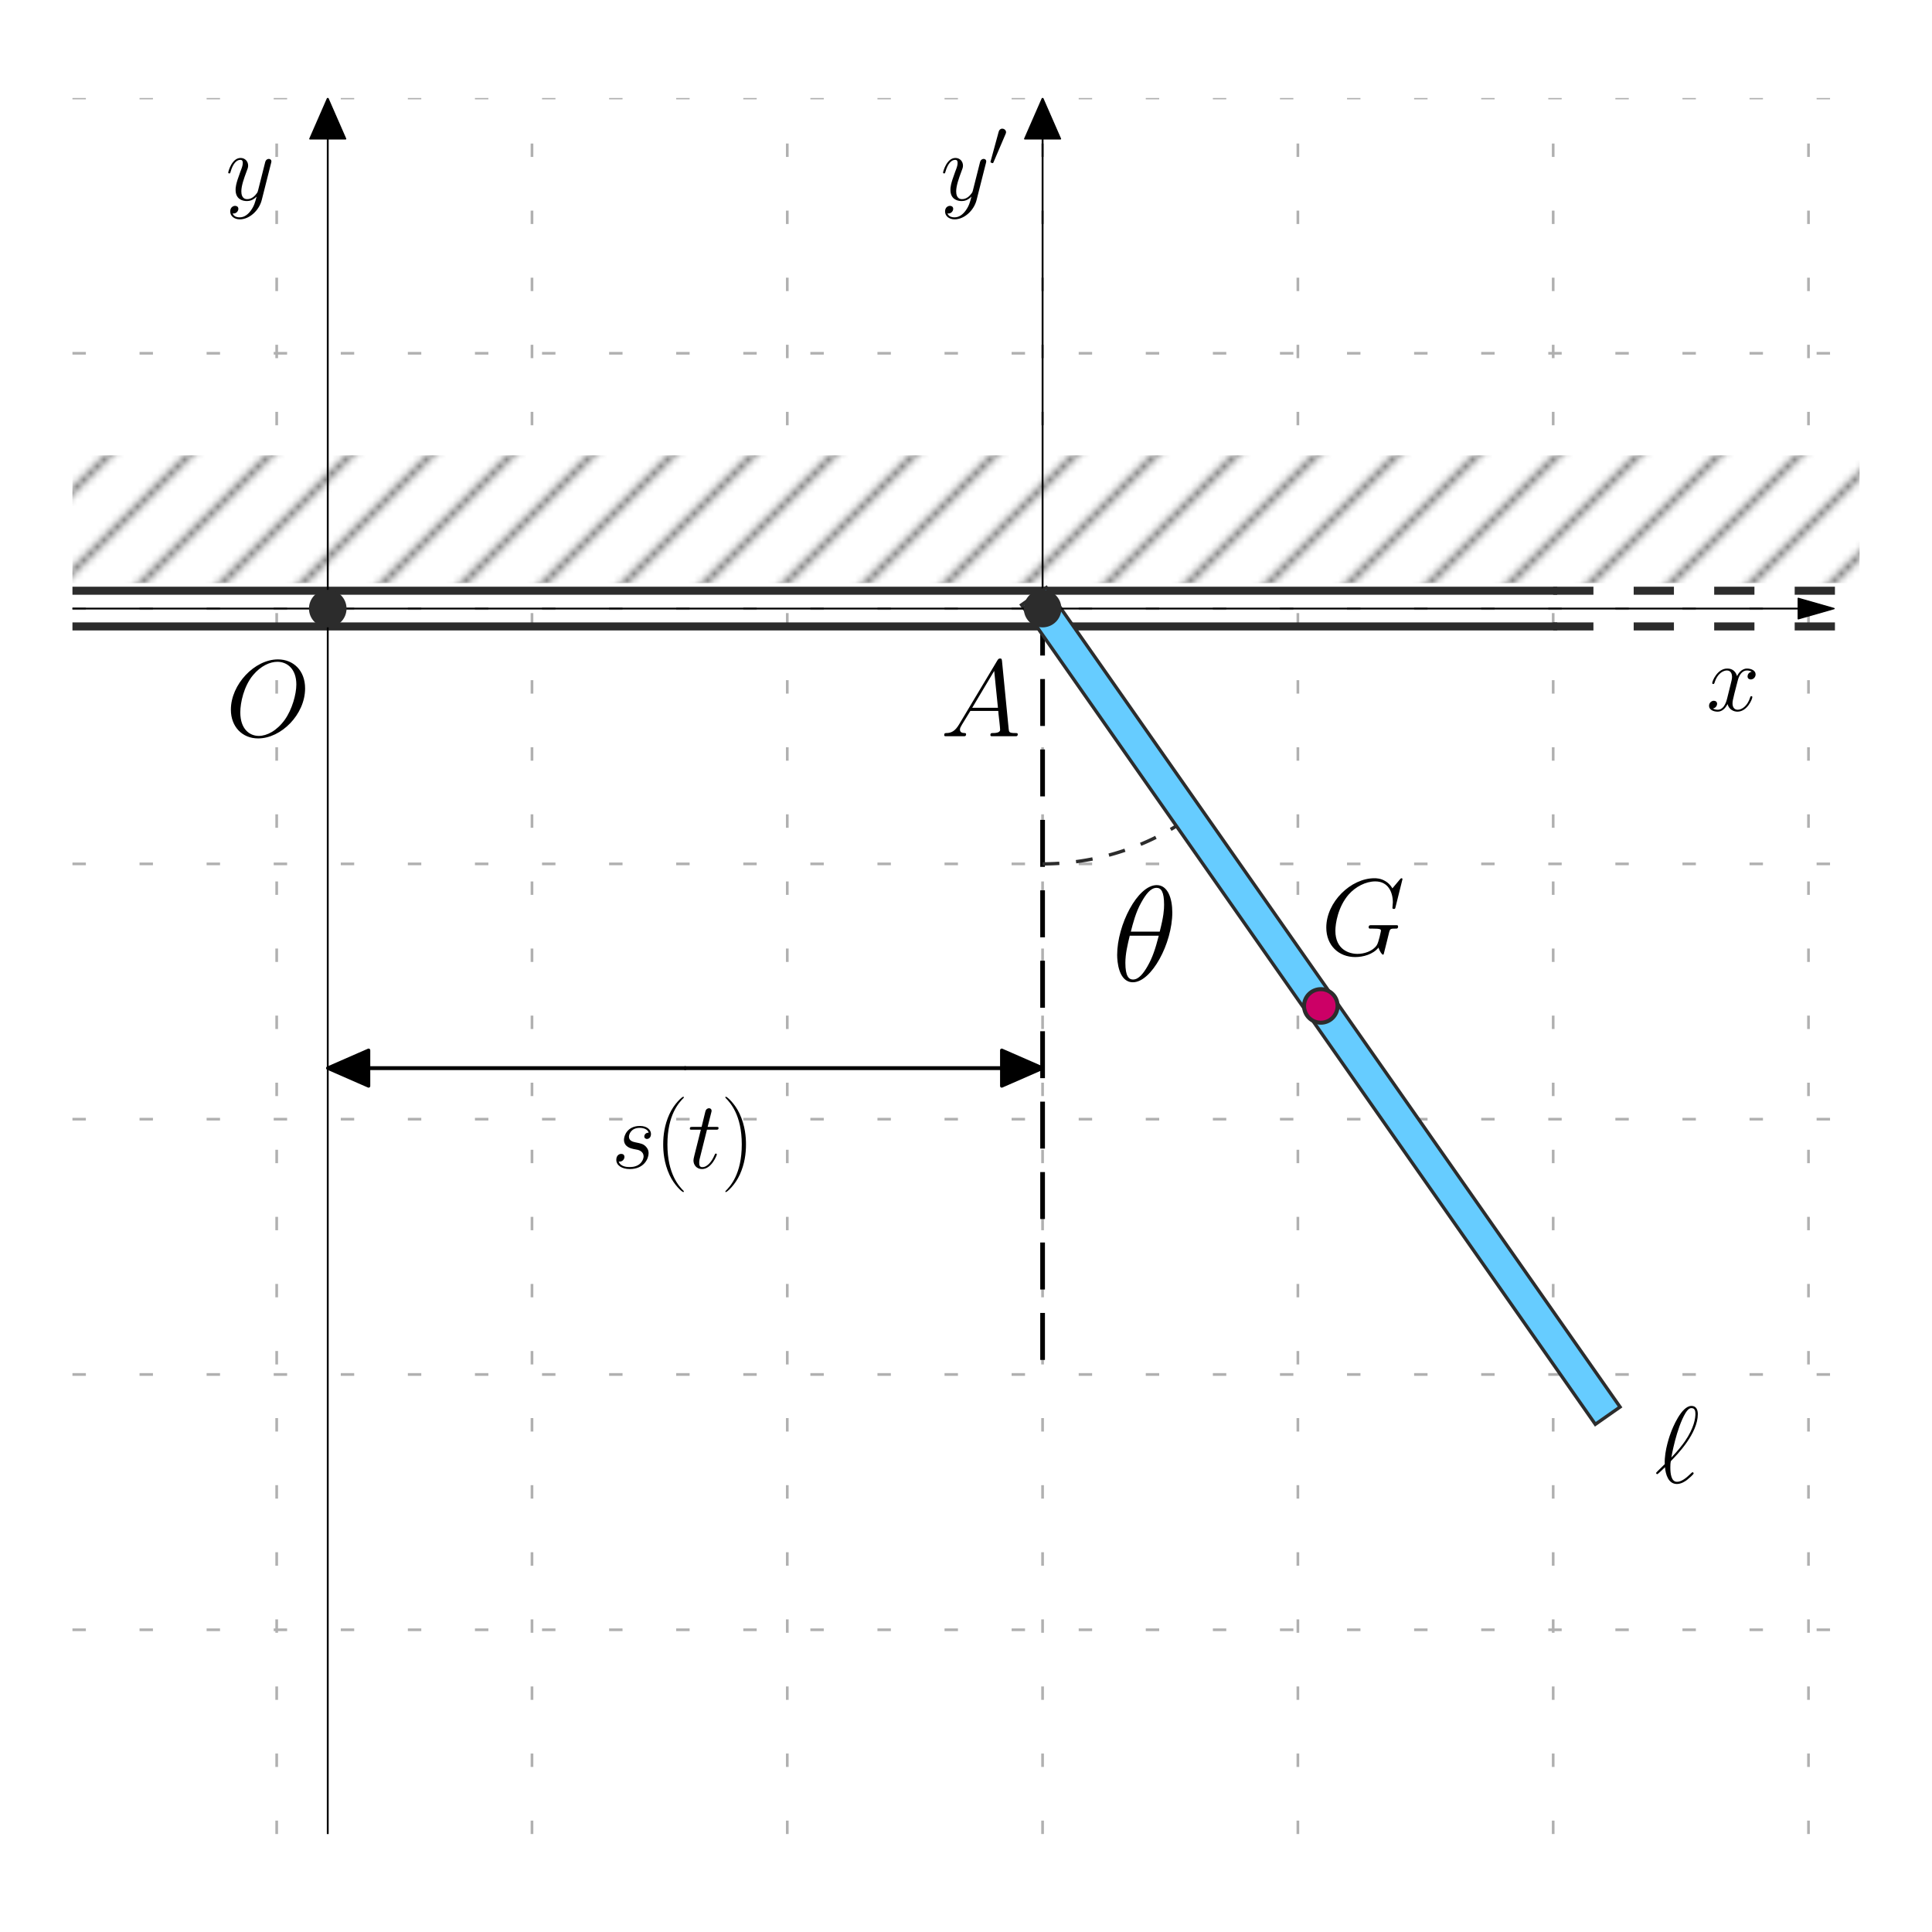 <?xml version="1.0" encoding="utf-8" standalone="no"?>
<!DOCTYPE svg PUBLIC "-//W3C//DTD SVG 1.1//EN"
  "http://www.w3.org/Graphics/SVG/1.1/DTD/svg11.dtd">
<svg xmlns:xlink="http://www.w3.org/1999/xlink" width="288pt" height="288pt" viewBox="0 0 288 288" xmlns="http://www.w3.org/2000/svg" version="1.1">
 <defs>
  <style type="text/css">*{stroke-linejoin: round; stroke-linecap: butt}</style>
 </defs>
 <g id="figure_1">
  <g id="patch_1">
   <path d="M 0 288 
L 288 288 
L 288 0 
L 0 0 
z
" style="fill: #ffffff"/>
  </g>
  <g id="axes_1">
   <g id="patch_2">
    <path d="M 10.8 273.394 
L 277.2 273.394 
L 277.2 14.606 
L 10.8 14.606 
z
" style="fill: #ffffff"/>
   </g>
   <g id="matplotlib.axis_1">
    <g id="xtick_1">
     <g id="line2d_1">
      <path d="M 41.246 273.394 
L 41.246 14.606 
" clip-path="url(#p9bc2a0f085)" style="fill: none; stroke-dasharray: 2,8; stroke-dashoffset: 0; stroke: #b0b0b0; stroke-width: 0.4"/>
     </g>
    </g>
    <g id="xtick_2">
     <g id="line2d_2">
      <path d="M 79.303 273.394 
L 79.303 14.606 
" clip-path="url(#p9bc2a0f085)" style="fill: none; stroke-dasharray: 2,8; stroke-dashoffset: 0; stroke: #b0b0b0; stroke-width: 0.4"/>
     </g>
    </g>
    <g id="xtick_3">
     <g id="line2d_3">
      <path d="M 117.36 273.394 
L 117.36 14.606 
" clip-path="url(#p9bc2a0f085)" style="fill: none; stroke-dasharray: 2,8; stroke-dashoffset: 0; stroke: #b0b0b0; stroke-width: 0.4"/>
     </g>
    </g>
    <g id="xtick_4">
     <g id="line2d_4">
      <path d="M 155.417 273.394 
L 155.417 14.606 
" clip-path="url(#p9bc2a0f085)" style="fill: none; stroke-dasharray: 2,8; stroke-dashoffset: 0; stroke: #b0b0b0; stroke-width: 0.4"/>
     </g>
    </g>
    <g id="xtick_5">
     <g id="line2d_5">
      <path d="M 193.474 273.394 
L 193.474 14.606 
" clip-path="url(#p9bc2a0f085)" style="fill: none; stroke-dasharray: 2,8; stroke-dashoffset: 0; stroke: #b0b0b0; stroke-width: 0.4"/>
     </g>
    </g>
    <g id="xtick_6">
     <g id="line2d_6">
      <path d="M 231.531 273.394 
L 231.531 14.606 
" clip-path="url(#p9bc2a0f085)" style="fill: none; stroke-dasharray: 2,8; stroke-dashoffset: 0; stroke: #b0b0b0; stroke-width: 0.4"/>
     </g>
    </g>
    <g id="xtick_7">
     <g id="line2d_7">
      <path d="M 269.589 273.394 
L 269.589 14.606 
" clip-path="url(#p9bc2a0f085)" style="fill: none; stroke-dasharray: 2,8; stroke-dashoffset: 0; stroke: #b0b0b0; stroke-width: 0.4"/>
     </g>
    </g>
   </g>
   <g id="matplotlib.axis_2">
    <g id="ytick_1">
     <g id="line2d_8">
      <path d="M 10.8 242.949 
L 277.2 242.949 
" clip-path="url(#p9bc2a0f085)" style="fill: none; stroke-dasharray: 2,8; stroke-dashoffset: 0; stroke: #b0b0b0; stroke-width: 0.4"/>
     </g>
    </g>
    <g id="ytick_2">
     <g id="line2d_9">
      <path d="M 10.8 204.891 
L 277.2 204.891 
" clip-path="url(#p9bc2a0f085)" style="fill: none; stroke-dasharray: 2,8; stroke-dashoffset: 0; stroke: #b0b0b0; stroke-width: 0.4"/>
     </g>
    </g>
    <g id="ytick_3">
     <g id="line2d_10">
      <path d="M 10.8 166.834 
L 277.2 166.834 
" clip-path="url(#p9bc2a0f085)" style="fill: none; stroke-dasharray: 2,8; stroke-dashoffset: 0; stroke: #b0b0b0; stroke-width: 0.4"/>
     </g>
    </g>
    <g id="ytick_4">
     <g id="line2d_11">
      <path d="M 10.8 128.777 
L 277.2 128.777 
" clip-path="url(#p9bc2a0f085)" style="fill: none; stroke-dasharray: 2,8; stroke-dashoffset: 0; stroke: #b0b0b0; stroke-width: 0.4"/>
     </g>
    </g>
    <g id="ytick_5">
     <g id="line2d_12">
      <path d="M 10.8 90.72 
L 277.2 90.72 
" clip-path="url(#p9bc2a0f085)" style="fill: none; stroke-dasharray: 2,8; stroke-dashoffset: 0; stroke: #b0b0b0; stroke-width: 0.4"/>
     </g>
    </g>
    <g id="ytick_6">
     <g id="line2d_13">
      <path d="M 10.8 52.663 
L 277.2 52.663 
" clip-path="url(#p9bc2a0f085)" style="fill: none; stroke-dasharray: 2,8; stroke-dashoffset: 0; stroke: #b0b0b0; stroke-width: 0.4"/>
     </g>
    </g>
    <g id="ytick_7">
     <g id="line2d_14">
      <path d="M 10.8 14.606 
L 277.2 14.606 
" clip-path="url(#p9bc2a0f085)" style="fill: none; stroke-dasharray: 2,8; stroke-dashoffset: 0; stroke: #b0b0b0; stroke-width: 0.4"/>
     </g>
    </g>
   </g>
   <g id="line2d_15">
    <path d="M 155.417 90.72 
L 155.417 204.891 
" clip-path="url(#p9bc2a0f085)" style="fill: none; stroke-dasharray: 7,3.5; stroke-dashoffset: 0; stroke: #000000; stroke-width: 0.7"/>
   </g>
   <g id="patch_3">
    <path d="M 48.857 159.223 
L 54.946 156.559 
L 54.946 159.185 
L 102.137 159.185 
L 102.137 159.261 
L 54.946 159.261 
L 54.946 161.887 
z
" clip-path="url(#p9bc2a0f085)" style="stroke: #000000; stroke-width: 0.5; stroke-linejoin: miter"/>
   </g>
   <g id="patch_4">
    <path d="M 155.417 159.223 
L 149.328 161.887 
L 149.328 159.261 
L 102.137 159.261 
L 102.137 159.185 
L 149.328 159.185 
L 149.328 156.559 
z
" clip-path="url(#p9bc2a0f085)" style="stroke: #000000; stroke-width: 0.5; stroke-linejoin: miter"/>
   </g>
   <g id="patch_5">
    <path d="M -605.726 67.886 
L 916.56 67.886 
L 916.56 86.914 
L -605.726 86.914 
z
" clip-path="url(#p9bc2a0f085)" style="fill: url(#hefad364665)"/>
   </g>
   <g id="line2d_16">
    <path d="M -1 88.056 
L 231.531 88.056 
" clip-path="url(#p9bc2a0f085)" style="fill: none; stroke: #2c2c2c; stroke-width: 1.2; stroke-linecap: square"/>
   </g>
   <g id="line2d_17">
    <path d="M -1 93.384 
L 231.531 93.384 
" clip-path="url(#p9bc2a0f085)" style="fill: none; stroke: #2c2c2c; stroke-width: 1.2; stroke-linecap: square"/>
   </g>
   <g id="line2d_18">
    <path d="M 231.531 88.056 
L 289 88.056 
" clip-path="url(#p9bc2a0f085)" style="fill: none; stroke-dasharray: 6,6; stroke-dashoffset: 0; stroke: #2c2c2c; stroke-width: 1.2"/>
   </g>
   <g id="line2d_19">
    <path d="M 231.531 93.384 
L 289 93.384 
" clip-path="url(#p9bc2a0f085)" style="fill: none; stroke-dasharray: 6,6; stroke-dashoffset: 0; stroke: #2c2c2c; stroke-width: 1.2"/>
   </g>
   <g id="line2d_20">
    <path d="M 155.417 128.777 
L 155.652 128.776 
L 155.887 128.774 
L 156.122 128.771 
L 156.356 128.766 
L 156.591 128.759 
L 156.826 128.751 
L 157.06 128.742 
L 157.295 128.731 
L 157.529 128.718 
L 157.764 128.705 
L 157.998 128.69 
L 158.232 128.673 
L 158.467 128.655 
L 158.701 128.635 
L 158.935 128.614 
L 159.168 128.592 
L 159.402 128.568 
L 159.635 128.543 
L 159.869 128.516 
L 160.102 128.488 
L 160.335 128.458 
L 160.567 128.427 
L 160.8 128.395 
L 161.032 128.361 
L 161.265 128.325 
L 161.496 128.288 
L 161.728 128.25 
L 161.96 128.211 
L 162.191 128.169 
L 162.422 128.127 
L 162.652 128.083 
L 162.883 128.038 
L 163.113 127.991 
L 163.343 127.943 
L 163.572 127.893 
L 163.802 127.842 
L 164.03 127.79 
L 164.259 127.736 
L 164.487 127.681 
L 164.715 127.624 
L 164.943 127.566 
L 165.17 127.506 
L 165.397 127.445 
L 165.623 127.383 
L 165.849 127.319 
L 166.075 127.254 
L 166.3 127.188 
L 166.525 127.12 
L 166.749 127.051 
L 166.973 126.98 
L 167.197 126.908 
L 167.42 126.835 
L 167.642 126.76 
L 167.864 126.684 
L 168.086 126.607 
L 168.307 126.528 
L 168.528 126.447 
L 168.748 126.366 
L 168.968 126.283 
L 169.187 126.199 
L 169.406 126.113 
L 169.624 126.026 
L 169.841 125.938 
L 170.058 125.848 
L 170.275 125.757 
L 170.491 125.665 
L 170.706 125.571 
L 170.921 125.476 
L 171.135 125.38 
L 171.349 125.282 
L 171.562 125.183 
L 171.774 125.083 
L 171.986 124.981 
L 172.197 124.878 
L 172.407 124.774 
L 172.617 124.669 
L 172.826 124.562 
L 173.035 124.454 
L 173.242 124.344 
L 173.45 124.234 
L 173.656 124.122 
L 173.862 124.009 
L 174.067 123.894 
L 174.271 123.779 
L 174.475 123.662 
L 174.678 123.543 
L 174.88 123.424 
L 175.081 123.303 
L 175.282 123.181 
L 175.482 123.058 
L 175.681 122.934 
L 175.879 122.808 
L 176.077 122.681 
L 176.274 122.553 
L 176.47 122.424 
L 176.665 122.293 
L 176.859 122.162 
L 177.053 122.029 
L 177.246 121.895 
" clip-path="url(#p9bc2a0f085)" style="fill: none; stroke-dasharray: 2.5,2.5; stroke-dashoffset: 0; stroke: #2c2c2c; stroke-width: 0.5"/>
   </g>
   <g id="patch_6">
    <path d="M 10.8 273.394 
L 10.8 14.606 
" style="fill: none"/>
   </g>
   <g id="patch_7">
    <path d="M 277.2 273.394 
L 277.2 14.606 
" style="fill: none"/>
   </g>
   <g id="patch_8">
    <path d="M 10.8 273.394 
L 277.2 273.394 
" style="fill: none"/>
   </g>
   <g id="patch_9">
    <path d="M 10.8 14.606 
L 277.2 14.606 
" style="fill: none"/>
   </g>
   <g id="patch_10">
    <path d="M 155.417 14.606 
L 158.081 20.695 
L 155.455 20.695 
L 155.455 90.72 
L 155.379 90.72 
L 155.379 20.695 
L 152.753 20.695 
z
" clip-path="url(#p9bc2a0f085)" style="stroke: #000000; stroke-width: 0.2; stroke-linejoin: miter"/>
   </g>
   <g id="patch_11">
    <path d="M 48.857 14.606 
L 51.521 20.695 
L 48.895 20.695 
L 48.895 851.863 
L 48.819 851.863 
L 48.819 20.695 
L 46.193 20.695 
z
" clip-path="url(#p9bc2a0f085)" style="stroke: #000000; stroke-width: 0.2; stroke-linejoin: miter"/>
   </g>
   <g id="text_1">
    <!-- $x$ -->
    <g transform="translate(254.366 105.943) scale(0.14 -0.14)">
     <defs>
      <path id="CMMI12-78" d="M 3034 2606 
C 2829 2567 2752 2414 2752 2293 
C 2752 2139 2874 2088 2963 2088 
C 3155 2088 3290 2254 3290 2427 
C 3290 2695 2982 2816 2714 2816 
C 2323 2816 2106 2433 2048 2312 
C 1901 2816 1504 2816 1389 2816 
C 736 2816 390 1980 390 1839 
C 390 1814 416 1782 461 1782 
C 512 1782 525 1820 538 1846 
C 755 2555 1184 2689 1370 2689 
C 1658 2689 1715 2420 1715 2267 
C 1715 2127 1677 1980 1600 1673 
L 1382 798 
C 1286 415 1101 64 762 64 
C 730 64 570 64 435 147 
C 666 192 717 383 717 460 
C 717 588 621 664 499 664 
C 346 664 179 530 179 326 
C 179 57 480 -64 755 -64 
C 1062 -64 1280 179 1414 441 
C 1517 64 1837 -64 2074 -64 
C 2726 -64 3072 773 3072 913 
C 3072 945 3046 971 3008 971 
C 2950 971 2944 939 2925 888 
C 2752 326 2381 64 2093 64 
C 1869 64 1747 230 1747 492 
C 1747 632 1773 734 1875 1156 
L 2099 2024 
C 2195 2408 2413 2689 2707 2689 
C 2720 2689 2899 2689 3034 2606 
z
" transform="scale(0.016)"/>
     </defs>
     <use xlink:href="#CMMI12-78" transform="scale(0.996)"/>
    </g>
   </g>
   <g id="text_2">
    <!-- $y^\prime$ -->
    <g transform="translate(140.194 29.829) scale(0.14 -0.14)">
     <defs>
      <path id="CMMI12-79" d="M 1683 -700 
C 1510 -939 1261 -1152 947 -1152 
C 870 -1152 563 -1152 467 -889 
C 486 -895 518 -895 531 -895 
C 723 -895 851 -729 851 -582 
C 851 -435 730 -384 634 -384 
C 531 -384 307 -458 307 -759 
C 307 -1071 582 -1286 947 -1286 
C 1587 -1286 2234 -700 2413 6 
L 3040 2485 
C 3046 2517 3059 2556 3059 2594 
C 3059 2689 2982 2753 2886 2753 
C 2829 2753 2694 2727 2643 2535 
L 2170 658 
C 2138 543 2138 530 2086 460 
C 1958 281 1747 64 1440 64 
C 1082 64 1050 415 1050 588 
C 1050 952 1222 1443 1395 1903 
C 1466 2088 1504 2178 1504 2305 
C 1504 2574 1312 2816 998 2816 
C 410 2816 173 1890 173 1839 
C 173 1814 198 1782 243 1782 
C 301 1782 307 1807 333 1897 
C 486 2433 730 2689 979 2689 
C 1037 2689 1146 2689 1146 2478 
C 1146 2312 1075 2127 979 1884 
C 666 1047 666 837 666 683 
C 666 77 1101 -64 1421 -64 
C 1606 -64 1837 -6 2061 230 
L 2067 224 
C 1971 -147 1907 -392 1683 -700 
z
" transform="scale(0.016)"/>
      <path id="CMSY10-30" d="M 1619 3040 
C 1651 3117 1677 3174 1677 3238 
C 1677 3424 1510 3578 1312 3578 
C 1133 3578 1018 3456 973 3290 
L 211 493 
C 211 480 186 410 186 403 
C 186 333 352 288 403 288 
C 442 288 448 307 486 390 
L 1619 3040 
z
" transform="scale(0.016)"/>
     </defs>
     <use xlink:href="#CMMI12-79" transform="scale(0.996)"/>
     <use xlink:href="#CMSY10-30" transform="translate(51.139 36.154) scale(0.697)"/>
    </g>
   </g>
   <g id="text_3">
    <!-- $y$ -->
    <g transform="translate(33.634 29.829) scale(0.14 -0.14)">
     <use xlink:href="#CMMI12-79" transform="scale(0.996)"/>
    </g>
   </g>
   <g id="text_4">
    <!-- $O$ -->
    <g transform="translate(33.634 109.749) scale(0.16 -0.16)">
     <defs>
      <path id="CMMI12-4f" d="M 4646 2797 
C 4646 3848 3955 4492 3059 4492 
C 1690 4492 307 3026 307 1554 
C 307 554 973 -128 1901 -128 
C 3245 -128 4646 1268 4646 2797 
z
M 1939 19 
C 1414 19 858 401 858 1395 
C 858 1974 1069 2924 1594 3562 
C 2061 4123 2598 4352 3027 4352 
C 3590 4352 4134 3944 4134 3026 
C 4134 2459 3891 1573 3462 968 
C 2995 318 2413 19 1939 19 
z
" transform="scale(0.016)"/>
     </defs>
     <use xlink:href="#CMMI12-4f" transform="scale(0.996)"/>
    </g>
   </g>
   <g id="text_5">
    <!-- $A$ -->
    <g transform="translate(140.194 109.749) scale(0.16 -0.16)">
     <defs>
      <path id="CMMI12-41" d="M 1088 691 
C 864 314 646 186 339 186 
C 269 180 218 180 218 58 
C 218 24 250 0 294 0 
C 410 0 698 0 813 0 
C 998 0 1203 0 1382 0 
C 1421 0 1498 0 1498 122 
C 1498 180 1446 186 1408 186 
C 1261 186 1139 236 1139 388 
C 1139 476 1178 546 1261 685 
L 1747 1479 
L 3379 1479 
C 3386 1423 3386 1373 3392 1316 
C 3411 1152 3488 495 3488 376 
C 3488 186 3162 186 3059 186 
C 2989 186 2918 186 2918 70 
C 2918 0 2976 0 3014 0 
C 3123 0 3251 0 3360 0 
L 3725 0 
C 4115 0 4397 0 4403 0 
C 4448 0 4518 0 4518 122 
C 4518 186 4461 186 4365 186 
C 4013 186 4006 244 3987 434 
L 3597 4404 
C 3584 4531 3558 4544 3488 4544 
C 3424 4544 3386 4531 3328 4435 
L 1088 691 
z
M 1856 1664 
L 3142 3819 
L 3360 1664 
L 1856 1664 
z
" transform="scale(0.016)"/>
     </defs>
     <use xlink:href="#CMMI12-41" transform="scale(0.996)"/>
    </g>
   </g>
   <g id="text_6">
    <!-- $$s(t)$$ -->
    <g transform="translate(91.144 174.127) scale(0.14 -0.14)">
     <defs>
      <path id="CMMI12-73" d="M 1459 1280 
C 1568 1261 1741 1223 1779 1216 
C 1862 1192 2150 1090 2150 783 
C 2150 586 1971 70 1229 70 
C 1094 70 614 70 486 436 
C 742 404 870 603 870 745 
C 870 880 781 950 653 950 
C 512 950 326 841 326 552 
C 326 173 710 -64 1222 -64 
C 2195 -64 2483 651 2483 984 
C 2483 1079 2483 1258 2278 1462 
C 2118 1616 1965 1648 1619 1718 
C 1446 1756 1171 1814 1171 2101 
C 1171 2229 1286 2689 1894 2689 
C 2163 2689 2426 2589 2490 2368 
C 2208 2368 2195 2125 2195 2119 
C 2195 1984 2317 1946 2374 1946 
C 2464 1946 2643 2015 2643 2281 
C 2643 2545 2400 2816 1901 2816 
C 1062 2816 838 2160 838 1899 
C 838 1414 1312 1312 1459 1280 
z
" transform="scale(0.016)"/>
      <path id="CMR17-28" d="M 1958 -1561 
C 1958 -1555 1958 -1542 1939 -1523 
C 1645 -1224 858 -407 858 1581 
C 858 3569 1632 4379 1946 4697 
C 1946 4704 1958 4717 1958 4736 
C 1958 4755 1939 4768 1914 4768 
C 1843 4768 1299 4296 986 3594 
C 666 2887 576 2199 576 1588 
C 576 1128 621 351 1005 -471 
C 1312 -1135 1837 -1600 1914 -1600 
C 1946 -1600 1958 -1587 1958 -1561 
z
" transform="scale(0.016)"/>
      <path id="CMMI12-74" d="M 1286 2566 
L 1875 2566 
C 1997 2566 2061 2566 2061 2681 
C 2061 2752 2022 2752 1894 2752 
L 1331 2752 
L 1568 3692 
C 1594 3781 1594 3794 1594 3840 
C 1594 3943 1510 4000 1427 4000 
C 1376 4000 1229 3981 1178 3775 
L 928 2752 
L 326 2752 
C 198 2752 141 2752 141 2630 
C 141 2566 186 2566 307 2566 
L 877 2566 
L 454 881 
C 403 658 384 594 384 511 
C 384 211 595 -64 954 -64 
C 1600 -64 1946 868 1946 912 
C 1946 951 1920 970 1882 970 
C 1869 970 1843 970 1830 944 
C 1824 938 1818 931 1773 829 
C 1638 511 1344 64 973 64 
C 781 64 768 224 768 364 
C 768 370 768 492 787 568 
L 1286 2566 
z
" transform="scale(0.016)"/>
      <path id="CMR17-29" d="M 1683 1581 
C 1683 2040 1638 2817 1254 3639 
C 947 4303 422 4768 346 4768 
C 326 4768 301 4761 301 4729 
C 301 4717 307 4710 314 4697 
C 621 4378 1402 3568 1402 1584 
C 1402 -407 627 -1217 314 -1537 
C 307 -1549 301 -1556 301 -1568 
C 301 -1600 326 -1600 346 -1600 
C 416 -1600 960 -1128 1274 -426 
C 1594 281 1683 969 1683 1581 
z
" transform="scale(0.016)"/>
     </defs>
     <use xlink:href="#CMMI12-73" transform="scale(0.996)"/>
     <use xlink:href="#CMR17-28" transform="translate(45.95 0) scale(0.996)"/>
     <use xlink:href="#CMMI12-74" transform="translate(81.231 0) scale(0.996)"/>
     <use xlink:href="#CMR17-29" transform="translate(116.457 0) scale(0.996)"/>
    </g>
   </g>
   <g id="text_7">
    <!-- $\ell$ -->
    <g transform="translate(246.661 221.03) scale(0.16 -0.16)">
     <defs>
      <path id="CMMI12-60" d="M 589 1088 
C 186 692 83 597 83 572 
C 83 546 109 501 154 501 
C 186 501 550 851 602 909 
C 640 482 800 -73 1299 -73 
C 1555 -73 1786 86 1888 163 
C 1971 227 2278 488 2278 546 
C 2278 578 2246 616 2214 616 
C 2189 616 2093 520 2067 495 
C 1843 278 1562 55 1306 55 
C 960 55 915 552 915 897 
C 915 960 915 1228 960 1279 
C 1338 1667 2522 2886 2522 4014 
C 2522 4269 2426 4492 2150 4492 
C 1555 4492 1037 3178 947 2936 
C 922 2873 550 1891 589 1088 
z
M 973 1471 
C 979 1509 1267 3186 1805 4082 
C 1914 4255 2022 4364 2150 4364 
C 2368 4364 2381 4159 2381 4018 
C 2381 3794 2317 3218 1760 2412 
C 1594 2175 1338 1855 973 1471 
z
" transform="scale(0.016)"/>
     </defs>
     <use xlink:href="#CMMI12-60" transform="scale(0.996)"/>
    </g>
   </g>
   <g id="text_8">
    <!-- $G$ -->
    <g transform="translate(196.892 142.34) scale(0.16 -0.16)">
     <defs>
      <path id="CMMI12-47" d="M 4774 4423 
C 4774 4480 4730 4480 4717 4480 
C 4704 4480 4678 4480 4627 4416 
L 4186 3889 
C 4154 3940 4026 4163 3776 4309 
C 3501 4480 3226 4480 3130 4480 
C 1760 4480 320 3095 320 1595 
C 320 546 1050 -128 2010 -128 
C 2470 -128 3053 25 3373 427 
C 3443 185 3584 12 3629 12 
C 3661 12 3667 32 3674 32 
C 3680 44 3731 270 3763 385 
L 3866 797 
C 3917 1009 3942 1099 3987 1291 
C 4051 1536 4064 1536 4416 1536 
C 4442 1536 4518 1536 4518 1666 
C 4518 1734 4454 1734 4435 1734 
C 4326 1734 4205 1734 4090 1734 
L 3744 1734 
C 3475 1734 3194 1734 2931 1734 
C 2874 1734 2797 1734 2797 1611 
C 2797 1542 2848 1542 2848 1536 
L 3008 1536 
C 3514 1536 3514 1489 3514 1402 
C 3514 1395 3392 751 3270 561 
C 3027 204 2522 57 2144 57 
C 1651 57 851 312 851 1410 
C 851 1836 1005 2808 1626 3526 
C 2029 3984 2624 4295 3187 4295 
C 3942 4295 4211 3655 4211 3071 
C 4211 2970 4186 2831 4186 2742 
C 4186 2685 4250 2685 4269 2685 
C 4339 2685 4346 2691 4371 2805 
L 4774 4423 
z
" transform="scale(0.016)"/>
     </defs>
     <use xlink:href="#CMMI12-47" transform="scale(0.996)"/>
    </g>
   </g>
   <g id="text_9">
    <!-- $\theta$ -->
    <g transform="translate(165.717 146.22) scale(0.2 -0.2)">
     <defs>
      <path id="CMMI12-12" d="M 2835 3200 
C 2835 3850 2630 4480 2106 4480 
C 1210 4480 256 2615 256 1216 
C 256 923 320 -64 992 -64 
C 1862 -64 2835 1756 2835 3200 
z
M 896 2304 
C 992 2679 1126 3214 1382 3665 
C 1594 4047 1818 4352 2099 4352 
C 2310 4352 2451 4174 2451 3564 
C 2451 3334 2432 3017 2246 2304 
L 896 2304 
z
M 2202 2113 
C 2042 1490 1907 1088 1677 687 
C 1491 363 1267 64 998 64 
C 800 64 640 217 640 846 
C 640 1260 742 1693 845 2113 
L 2202 2113 
z
" transform="scale(0.016)"/>
     </defs>
     <use xlink:href="#CMMI12-12" transform="scale(0.996)"/>
    </g>
   </g>
   <g id="line2d_21">
    <path d="M 155.417 90.72 
L 238.366 209.183 
" clip-path="url(#p9bc2a0f085)" style="fill: none; stroke: #2c2c2c; stroke-width: 5; stroke-linecap: square"/>
   </g>
   <g id="line2d_22">
    <path d="M 155.417 90.72 
L 238.366 209.183 
" clip-path="url(#p9bc2a0f085)" style="fill: none; stroke: #66ccff; stroke-width: 4; stroke-linecap: square"/>
   </g>
   <g id="patch_12">
    <path d="M 273.394 90.72 
L 268.066 92.242 
L 268.066 90.758 
L -605.726 90.758 
L -605.726 90.682 
L 268.066 90.682 
L 268.066 89.198 
z
" clip-path="url(#p9bc2a0f085)" style="stroke: #000000; stroke-width: 0.2; stroke-linejoin: miter"/>
   </g>
   <g id="line2d_23">
    <path d="M 48.857 90.72 
" clip-path="url(#p9bc2a0f085)" style="fill: none; stroke: #2c2c2c; stroke-width: 1.5; stroke-linecap: square"/>
    <defs>
     <path id="m7b208d47bf" d="M 0 2.5 
C 0.663 2.5 1.299 2.237 1.768 1.768 
C 2.237 1.299 2.5 0.663 2.5 0 
C 2.5 -0.663 2.237 -1.299 1.768 -1.768 
C 1.299 -2.237 0.663 -2.5 0 -2.5 
C -0.663 -2.5 -1.299 -2.237 -1.768 -1.768 
C -2.237 -1.299 -2.5 -0.663 -2.5 0 
C -2.5 0.663 -2.237 1.299 -1.768 1.768 
C -1.299 2.237 -0.663 2.5 0 2.5 
z
" style="stroke: #2c2c2c; stroke-width: 0.6"/>
    </defs>
    <g clip-path="url(#p9bc2a0f085)">
     <use xlink:href="#m7b208d47bf" x="48.857" y="90.72" style="fill: #2c2c2c; stroke: #2c2c2c; stroke-width: 0.6"/>
    </g>
   </g>
   <g id="line2d_24">
    <path d="M 196.892 149.952 
" clip-path="url(#p9bc2a0f085)" style="fill: none; stroke: #cc0066; stroke-width: 1.5; stroke-linecap: square"/>
    <defs>
     <path id="mf49f4387df" d="M 0 2.5 
C 0.663 2.5 1.299 2.237 1.768 1.768 
C 2.237 1.299 2.5 0.663 2.5 0 
C 2.5 -0.663 2.237 -1.299 1.768 -1.768 
C 1.299 -2.237 0.663 -2.5 0 -2.5 
C -0.663 -2.5 -1.299 -2.237 -1.768 -1.768 
C -2.237 -1.299 -2.5 -0.663 -2.5 0 
C -2.5 0.663 -2.237 1.299 -1.768 1.768 
C -1.299 2.237 -0.663 2.5 0 2.5 
z
" style="stroke: #2c2c2c; stroke-width: 0.6"/>
    </defs>
    <g clip-path="url(#p9bc2a0f085)">
     <use xlink:href="#mf49f4387df" x="196.892" y="149.952" style="fill: #cc0066; stroke: #2c2c2c; stroke-width: 0.6"/>
    </g>
   </g>
   <g id="line2d_25">
    <path d="M 155.417 90.72 
" clip-path="url(#p9bc2a0f085)" style="fill: none; stroke: #2c2c2c; stroke-width: 1.5; stroke-linecap: square"/>
    <g clip-path="url(#p9bc2a0f085)">
     <use xlink:href="#m7b208d47bf" x="155.417" y="90.72" style="fill: #2c2c2c; stroke: #2c2c2c; stroke-width: 0.6"/>
    </g>
   </g>
  </g>
 </g>
 <defs>
  <clipPath id="p9bc2a0f085">
   <rect x="10.8" y="14.606" width="266.4" height="258.789"/>
  </clipPath>
 </defs>
 <defs>
  <pattern id="hefad364665" patternUnits="userSpaceOnUse" x="0" y="0" width="72" height="72">
   <rect x="0" y="0" width="73" height="73" fill="#ffffff"/>
   <path d="M -36 36 
L 36 -36 
M -30 42 
L 42 -30 
M -24 48 
L 48 -24 
M -18 54 
L 54 -18 
M -12 60 
L 60 -12 
M -6 66 
L 66 -6 
M 0 72 
L 72 0 
M 6 78 
L 78 6 
M 12 84 
L 84 12 
M 18 90 
L 90 18 
M 24 96 
L 96 24 
M 30 102 
L 102 30 
M 36 108 
L 108 36 
" style="fill: #808080; stroke: #808080; stroke-width: 1.0; stroke-linecap: butt; stroke-linejoin: miter"/>
  </pattern>
 </defs>
</svg>
